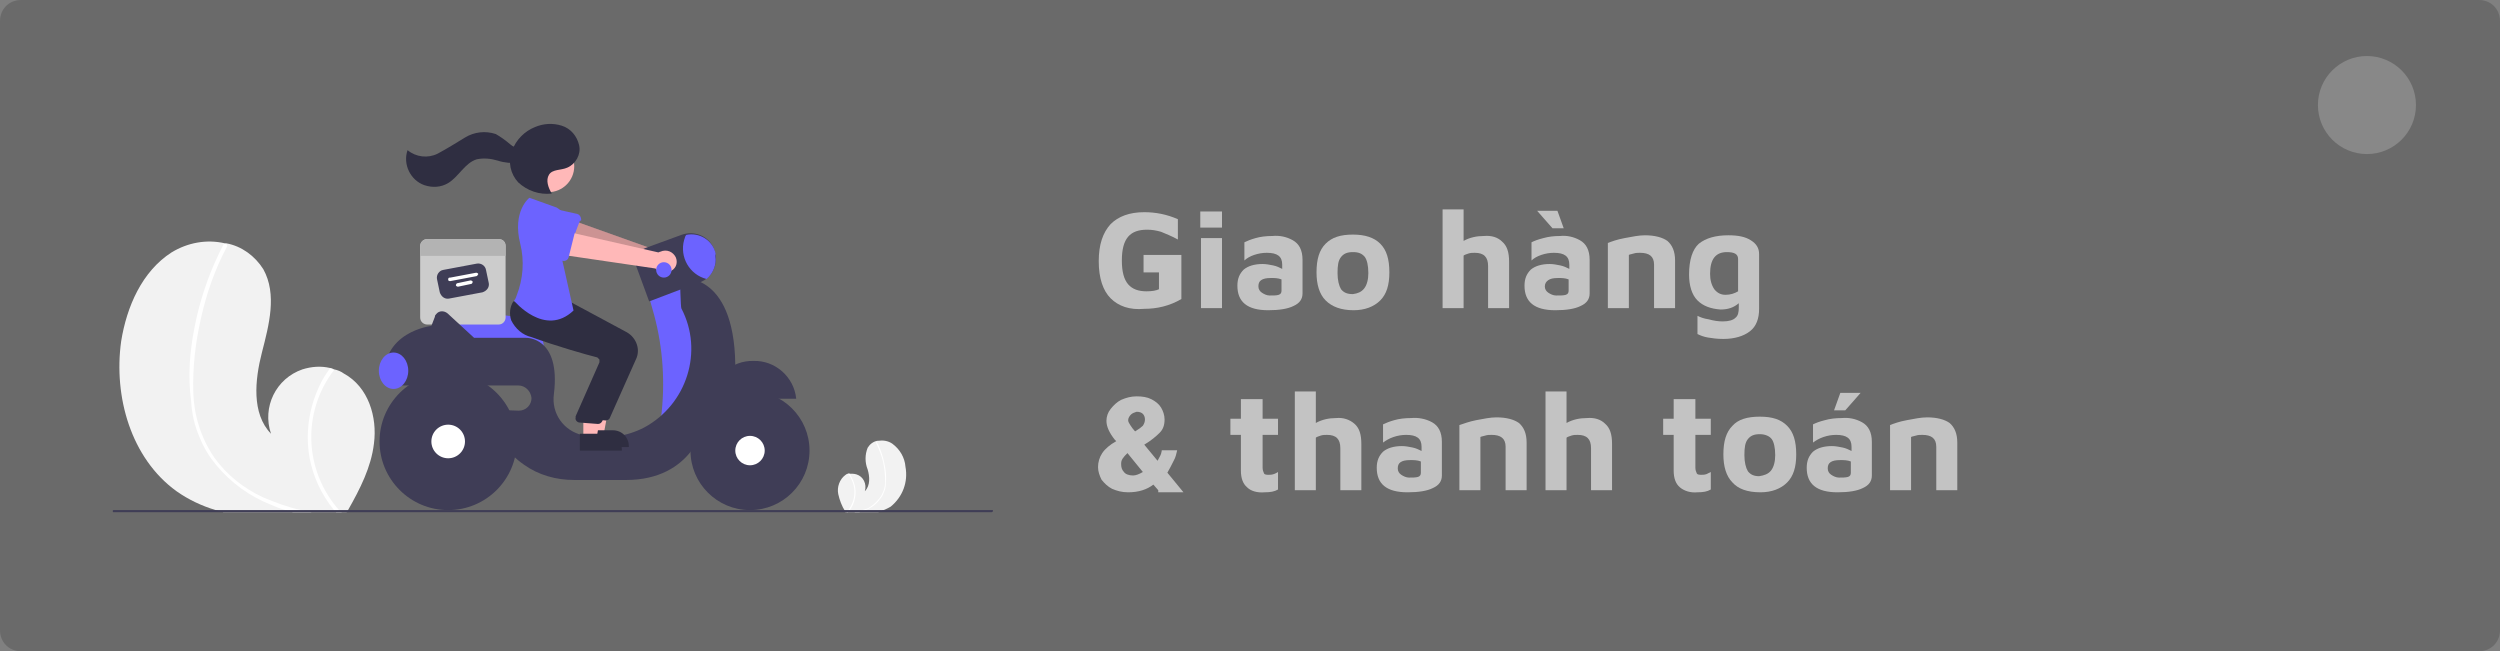 <?xml version="1.0" encoding="utf-8"?>
<!-- Generator: Adobe Illustrator 25.2.0, SVG Export Plug-In . SVG Version: 6.00 Build 0)  -->
<svg version="1.1" id="Layer_1" xmlns="http://www.w3.org/2000/svg" xmlns:xlink="http://www.w3.org/1999/xlink" x="0px" y="0px"
	 viewBox="0 0 357 93" style="enable-background:new 0 0 357 93;" xml:space="preserve">
<rect x="0" y="0" width="357" height="93" fill="#808080" stroke="none"/>
<style type="text/css">
	.st0{fill:#6A6A6A;}
	.st1{opacity:0.6;enable-background:new    ;}
	.st2{fill:#FFFFFF;}
	.st3{fill:#F2F2F2;}
	.st4{fill:#6C63FF;}
	.st5{fill:#CCCCCC;}
	.st6{fill:#3F3D56;}
	.st7{fill:#B3B3B3;}
	.st8{fill:#FFB8B8;}
	.st9{opacity:0.2;enable-background:new    ;}
	.st10{fill:#2F2E41;}
	.st11{opacity:0.2;fill:#FFFFFF;enable-background:new    ;}
</style>
<g transform="translate(-1355 -517)">
	<g transform="matrix(1, 0, 0, 1, 1355, 517)">
		<path class="st0" d="M3,0h351c1.7,0,3,1.3,3,3v87c0,1.7-1.3,3-3,3H3c-1.7,0-3-1.3-3-3V3C0,1.3,1.3,0,3,0z"/>
	</g>
	<g class="st1">
		<path class="st2" d="M1513.6,559.6c-1.1-1.1-1.7-2.9-1.7-5.3c0-2.4,0.6-4.1,1.7-5.3c1.1-1.1,2.7-1.7,4.8-1.7c1.6,0,3.2,0.3,4.8,1
			v2.9c-0.9-0.5-1.7-0.8-2.4-1.1c-0.7-0.2-1.3-0.3-2-0.3c-1.2,0-2.1,0.3-2.7,1c-0.6,0.7-0.9,1.8-0.9,3.4c0,1.6,0.3,2.7,0.9,3.4
			c0.6,0.7,1.5,1,2.6,1c0.8,0,1.4-0.1,1.8-0.3v-2.4h-2.2v-2.5h5.4v6.3c-1.7,1-3.5,1.4-5.3,1.4
			C1516.3,561.3,1514.7,560.7,1513.6,559.6z"/>
		<path class="st2" d="M1526.4,547.2h3.1v2.3h-3.1V547.2z M1526.5,551h3l0,10h-3V551z"/>
		<path class="st2" d="M1539.6,551.3c0.9,0.5,1.4,1.4,1.4,2.8l0,4.8c0,0.8-0.4,1.4-1.3,1.8c-0.8,0.4-2,0.6-3.6,0.6
			c-3,0-4.4-1.2-4.4-3.5c0-1,0.3-1.7,0.9-2.3c0.6-0.5,1.5-0.8,2.7-0.8c0.5,0,1,0.1,1.5,0.2c0.5,0.1,0.9,0.3,1.3,0.5v-0.6
			c0-1.2-0.7-1.7-2.2-1.7c-0.6,0-1.2,0.1-1.8,0.3c-0.6,0.2-1.1,0.5-1.4,0.8v-2.6c0.4-0.2,0.9-0.4,1.6-0.6c0.7-0.2,1.5-0.3,2.4-0.3
			C1537.7,550.6,1538.7,550.8,1539.6,551.3z M1537.6,559.1c0.3-0.1,0.4-0.3,0.4-0.6v-1.6c-0.5-0.2-1-0.2-1.5-0.2
			c-0.7,0-1.1,0.1-1.4,0.3c-0.3,0.2-0.4,0.5-0.4,0.9c0,0.4,0.2,0.7,0.5,0.9s0.7,0.4,1.1,0.4C1536.9,559.2,1537.3,559.2,1537.6,559.1
			z"/>
		<path class="st2" d="M1544.3,559.9c-0.9-0.9-1.3-2.3-1.3-4c0-1.9,0.4-3.2,1.3-4.1s2.1-1.3,3.9-1.3c1.7,0,3,0.4,3.9,1.3
			c0.9,0.9,1.3,2.2,1.3,4.1c0,1.8-0.4,3.1-1.3,4c-0.9,0.9-2.2,1.4-3.8,1.4C1546.5,561.3,1545.2,560.8,1544.3,559.9z M1549.8,558.2
			c0.4-0.5,0.6-1.3,0.6-2.2c0-1.1-0.2-1.9-0.5-2.3c-0.4-0.5-0.9-0.7-1.7-0.7c-0.8,0-1.3,0.2-1.7,0.7s-0.5,1.2-0.5,2.3
			c0,1,0.2,1.8,0.5,2.3c0.4,0.5,0.9,0.7,1.7,0.7C1548.9,558.9,1549.4,558.7,1549.8,558.2z"/>
		<path class="st2" d="M1569.5,551.5c0.7,0.6,1,1.5,1,2.9v6.6h-3v-6c0-1.3-0.6-1.9-1.9-1.9c-0.3,0-0.6,0-0.9,0.1
			c-0.3,0.1-0.6,0.2-0.7,0.3l0,7.5h-3v-14.1h3v4.5c0.9-0.5,1.9-0.7,2.9-0.7C1568,550.6,1568.9,550.9,1569.5,551.5z"/>
		<path class="st2" d="M1580.6,551.3c0.9,0.5,1.4,1.4,1.4,2.8l0,4.8c0,0.8-0.4,1.4-1.3,1.8c-0.8,0.4-2,0.6-3.6,0.6
			c-3,0-4.4-1.2-4.4-3.5c0-1,0.3-1.7,0.9-2.3c0.6-0.5,1.5-0.8,2.7-0.8c0.5,0,1,0.1,1.5,0.2c0.5,0.1,0.9,0.3,1.3,0.5v-0.6
			c0-1.2-0.7-1.7-2.2-1.7c-0.6,0-1.2,0.1-1.8,0.3c-0.6,0.2-1.1,0.5-1.4,0.8v-2.6c0.4-0.2,0.9-0.4,1.7-0.6c0.7-0.2,1.5-0.3,2.4-0.3
			C1578.7,550.6,1579.7,550.8,1580.6,551.3z M1574.5,547.1h2.9l0.9,2.5h-1.6L1574.5,547.1z M1578.6,559.1c0.3-0.1,0.4-0.3,0.4-0.6
			v-1.6c-0.5-0.2-1-0.2-1.5-0.2c-0.7,0-1.1,0.1-1.4,0.3c-0.3,0.2-0.5,0.5-0.5,0.9c0,0.4,0.2,0.7,0.5,0.9c0.3,0.2,0.7,0.4,1.1,0.4
			C1577.8,559.2,1578.3,559.2,1578.6,559.1z"/>
		<path class="st2" d="M1587,551c1.1-0.2,2-0.4,2.9-0.4c1.4,0,2.5,0.3,3.2,0.8c0.7,0.6,1.1,1.5,1.1,2.8v6.8h-3v-6.2
			c0-1.2-0.7-1.7-2-1.7c-0.3,0-0.6,0-0.9,0.1c-0.3,0.1-0.5,0.1-0.7,0.2v7.6h-3v-9.3C1585.1,551.5,1585.9,551.2,1587,551z"/>
		<path class="st2" d="M1605,551.3c0.8,0.5,1.2,1.1,1.2,2v7.8c0,1.4-0.4,2.5-1.3,3.2c-0.9,0.7-2.2,1.1-3.8,1.1
			c-0.9,0-1.6-0.1-2.2-0.2c-0.6-0.1-1.1-0.3-1.5-0.5v-2.6c0.4,0.2,0.9,0.4,1.6,0.5c0.7,0.2,1.4,0.3,2,0.3c0.9,0,1.5-0.2,1.8-0.5
			c0.4-0.3,0.5-0.8,0.5-1.5v-0.6c-0.7,0.6-1.5,0.9-2.6,0.9c-1.4-0.1-2.5-0.5-3.3-1.3s-1.2-2.1-1.2-3.7c0-2.1,0.5-3.6,1.4-4.4
			c1-0.8,2.4-1.2,4.2-1.2C1603.2,550.6,1604.2,550.8,1605,551.3z M1599.8,558.3c0.4,0.5,0.9,0.8,1.6,0.8c0.7,0,1.3-0.2,1.8-0.5V554
			c0-0.7-0.5-1-1.6-1c-1.6,0-2.4,1-2.4,3.1C1599.2,557,1599.4,557.7,1599.8,558.3z"/>
	</g>
	<g class="st1">
		<path class="st2" d="M1520.4,587l-0.7-0.8c-0.9,0.7-2.1,1.1-3.6,1.1c-0.9,0-1.6-0.2-2.3-0.5c-0.6-0.3-1.1-0.8-1.5-1.3
			c-0.3-0.6-0.5-1.2-0.5-1.8c0-0.7,0.2-1.4,0.6-2c0.4-0.6,1.1-1.2,2-1.7l-0.2-0.2c-0.8-1-1.2-1.9-1.2-2.7c0-0.6,0.2-1.2,0.6-1.7
			c0.4-0.5,0.9-1,1.5-1.3c0.7-0.3,1.4-0.5,2.2-0.5c0.8,0,1.5,0.1,2.1,0.4c0.6,0.3,1.1,0.7,1.4,1.2s0.5,1.1,0.5,1.7
			c0,0.8-0.2,1.4-0.7,1.9s-1.2,1.1-2.2,1.7l1.9,2.3c0.2-0.4,0.4-0.7,0.5-1c0.1-0.3,0.1-0.5,0.1-0.5h2.2c-0.1,0.4-0.2,1-0.5,1.5
			c-0.3,0.6-0.6,1.2-0.9,1.7l2.3,2.8H1520.4z M1518.2,584.4l-2.2-2.7c-0.3,0.3-0.5,0.5-0.7,0.8c-0.2,0.3-0.2,0.6-0.2,0.8
			c0,0.4,0.1,0.8,0.4,1.1c0.2,0.3,0.7,0.5,1.3,0.5C1517.2,584.9,1517.7,584.7,1518.2,584.4z M1516.5,576.2c-0.2,0.2-0.4,0.5-0.4,0.8
			c0,0.2,0.1,0.4,0.3,0.7c0.2,0.3,0.4,0.6,0.6,0.8l0.1,0.1c0.5-0.3,0.9-0.6,1.1-0.8c0.2-0.3,0.3-0.6,0.3-0.9c0-0.3-0.1-0.6-0.3-0.8
			c-0.2-0.2-0.5-0.3-0.9-0.3C1517,575.9,1516.7,576,1516.5,576.2z"/>
		<path class="st2" d="M1533.1,586.6c-0.6-0.5-0.9-1.3-0.9-2.4v-5.1h-1.5v-2.3h1.5v-2.8h3.1v2.8h2.2v2.3h-2.2v4.7
			c0,0.3,0.1,0.6,0.2,0.8c0.1,0.2,0.4,0.2,0.7,0.2c0.2,0,0.4,0,0.7-0.1s0.4-0.2,0.6-0.3v2.5c-0.5,0.3-1.1,0.4-1.9,0.4
			C1534.5,587.4,1533.6,587.1,1533.1,586.6z"/>
		<path class="st2" d="M1548.4,577.5c0.7,0.6,1,1.5,1,2.9v6.6h-3v-6c0-1.3-0.6-1.9-1.9-1.9c-0.3,0-0.6,0-0.9,0.1
			c-0.3,0.1-0.6,0.2-0.7,0.3l0,7.5h-3v-14.1h3v4.5c0.9-0.5,1.9-0.7,2.9-0.7C1546.8,576.6,1547.7,576.9,1548.4,577.5z"/>
		<path class="st2" d="M1559.5,577.3c0.9,0.5,1.4,1.4,1.4,2.8l0,4.8c0,0.8-0.4,1.4-1.3,1.8c-0.8,0.4-2,0.6-3.6,0.6
			c-3,0-4.4-1.2-4.4-3.5c0-1,0.3-1.7,0.9-2.3c0.6-0.5,1.5-0.8,2.7-0.8c0.5,0,1,0.1,1.5,0.2c0.5,0.1,0.9,0.3,1.3,0.5v-0.6
			c0-1.2-0.7-1.7-2.2-1.7c-0.6,0-1.2,0.1-1.8,0.3c-0.6,0.2-1.1,0.5-1.5,0.8v-2.6c0.4-0.2,0.9-0.4,1.6-0.6c0.7-0.2,1.5-0.3,2.4-0.3
			C1557.5,576.6,1558.6,576.8,1559.5,577.3z M1557.5,585.1c0.3-0.1,0.4-0.3,0.4-0.6v-1.6c-0.5-0.2-1-0.2-1.5-0.2
			c-0.7,0-1.1,0.1-1.4,0.3c-0.3,0.2-0.4,0.5-0.4,0.9c0,0.4,0.2,0.7,0.5,0.9s0.7,0.4,1.1,0.4C1556.7,585.2,1557.2,585.2,1557.5,585.1
			z"/>
		<path class="st2" d="M1565.8,577c1.1-0.2,2-0.4,2.9-0.4c1.4,0,2.5,0.3,3.2,0.8c0.7,0.6,1.1,1.5,1.1,2.8v6.8h-3v-6.2
			c0-1.2-0.7-1.7-2-1.7c-0.3,0-0.6,0-0.9,0.1c-0.3,0.1-0.5,0.1-0.7,0.2v7.6h-3v-9.3C1564,577.5,1564.8,577.2,1565.8,577z"/>
		<path class="st2" d="M1584.2,577.5c0.7,0.6,1,1.5,1,2.9v6.6h-3v-6c0-1.3-0.6-1.9-1.9-1.9c-0.3,0-0.6,0-0.9,0.1
			c-0.3,0.1-0.6,0.2-0.7,0.3l0,7.5h-3v-14.1h3v4.5c0.9-0.5,1.9-0.7,2.9-0.7C1582.7,576.6,1583.6,576.9,1584.2,577.5z"/>
		<path class="st2" d="M1594.9,586.6c-0.6-0.5-0.9-1.3-0.9-2.4v-5.1h-1.5v-2.3h1.5v-2.8h3.1v2.8h2.2v2.3h-2.2v4.7
			c0,0.3,0.1,0.6,0.2,0.8s0.4,0.2,0.7,0.2c0.2,0,0.4,0,0.7-0.1c0.2-0.1,0.4-0.2,0.6-0.3v2.5c-0.5,0.3-1.1,0.4-1.9,0.4
			C1596.4,587.4,1595.5,587.1,1594.9,586.6z"/>
		<path class="st2" d="M1602.4,585.9c-0.9-0.9-1.3-2.3-1.3-4c0-1.9,0.4-3.2,1.3-4.1c0.8-0.9,2.1-1.3,3.9-1.3s3,0.4,3.9,1.3
			c0.9,0.9,1.3,2.2,1.3,4.1c0,1.8-0.4,3.1-1.3,4c-0.9,0.9-2.2,1.4-3.8,1.4C1604.5,587.3,1603.2,586.8,1602.4,585.9z M1607.9,584.2
			c0.4-0.5,0.6-1.3,0.6-2.2c0-1.1-0.2-1.9-0.5-2.3s-0.9-0.7-1.7-0.7c-0.8,0-1.3,0.2-1.7,0.7s-0.5,1.2-0.5,2.3c0,1,0.2,1.8,0.5,2.3
			c0.4,0.5,0.9,0.7,1.6,0.7C1606.9,584.9,1607.5,584.7,1607.9,584.2z"/>
		<path class="st2" d="M1620.9,577.3c0.9,0.5,1.4,1.4,1.4,2.8l0,4.8c0,0.8-0.4,1.4-1.3,1.8c-0.8,0.4-2,0.6-3.6,0.6
			c-3,0-4.4-1.2-4.4-3.5c0-1,0.3-1.7,0.9-2.3c0.6-0.5,1.5-0.8,2.7-0.8c0.5,0,1,0.1,1.5,0.2c0.5,0.1,0.9,0.3,1.3,0.5v-0.6
			c0-1.2-0.7-1.7-2.2-1.7c-0.6,0-1.2,0.1-1.8,0.3c-0.6,0.2-1.1,0.5-1.5,0.8v-2.6c0.4-0.2,0.9-0.4,1.7-0.6c0.7-0.2,1.5-0.3,2.4-0.3
			C1619,576.6,1620,576.8,1620.9,577.3z M1618.9,585.1c0.3-0.1,0.4-0.3,0.4-0.6v-1.6c-0.5-0.2-1-0.2-1.5-0.2c-0.7,0-1.1,0.1-1.4,0.3
			c-0.3,0.2-0.4,0.5-0.4,0.9c0,0.4,0.2,0.7,0.5,0.9c0.3,0.2,0.7,0.4,1.1,0.4C1618.1,585.2,1618.6,585.2,1618.9,585.1z M1617.8,573.1
			h2.9l-2.2,2.5h-1.6L1617.8,573.1z"/>
		<path class="st2" d="M1627.3,577c1.1-0.2,2-0.4,2.9-0.4c1.4,0,2.5,0.3,3.2,0.8c0.7,0.6,1.1,1.5,1.1,2.8v6.8h-3v-6.2
			c0-1.2-0.7-1.7-2-1.7c-0.3,0-0.6,0-0.9,0.1s-0.5,0.1-0.7,0.2v7.6h-3v-9.3C1625.4,577.5,1626.2,577.2,1627.3,577z"/>
	</g>
	<g transform="translate(1377 539.742)">
		<path class="st3" d="M31.4,40.6c-0.4,3.4-2,6.5-3.7,9.5c-0.1,0.1-0.1,0.2-0.2,0.3H9.9c-0.4-0.1-0.7-0.2-1.1-0.3
			c-2-0.6-3.9-1.5-5.6-2.7c-6.5-4.7-9-13.5-7.9-21.4c0.8-5,3-10,7.2-12.7c2.3-1.4,5-1.9,7.6-1.3c0.1,0,0.1,0,0.2,0
			c2.2,0.4,4.1,1.8,5.3,3.7c2,3.6,0.8,8-0.2,11.9s-1.5,8.7,1.3,11.6c-1.3-3.8,0.7-7.9,4.5-9.2c1.3-0.4,2.6-0.5,3.9-0.2
			c0.2,0,0.4,0.1,0.6,0.2c0.5,0.1,1,0.3,1.4,0.6C30.6,32.5,31.9,36.8,31.4,40.6z"/>
		<path class="st2" d="M21,50.1c0.5,0.1,1,0.2,1.5,0.3h-2.7c-0.3-0.1-0.7-0.2-1-0.3c-0.8-0.2-1.5-0.5-2.2-0.8
			c-3-1.2-5.6-3.1-7.7-5.6c-1-1.2-1.8-2.5-2.4-4c-0.7-1.6-1.1-3.3-1.2-5.1C4.8,31,5.1,27.4,5.8,23.9c0.7-3.6,1.9-7.2,3.5-10.5
			c0.2-0.4,0.4-0.8,0.6-1.2c0-0.1,0.1-0.1,0.2-0.1c0.1,0,0.1,0,0.2,0c0.1,0.1,0.2,0.3,0.1,0.4c-1.7,3.2-2.9,6.6-3.7,10.2
			c-0.8,3.5-1.2,7-1.1,10.6c0.1,3.3,1.1,6.5,3,9.3c1.8,2.5,4.2,4.4,7,5.7C17.3,49,19.1,49.7,21,50.1L21,50.1z"/>
		<path class="st2" d="M26.8,50.4H26c-0.1-0.1-0.2-0.2-0.3-0.3c-1.8-2.2-3-4.8-3.5-7.5c-0.6-3.5-0.1-7,1.4-10.2
			c0.4-0.9,0.9-1.7,1.5-2.5c0.2,0,0.4,0.1,0.6,0.2c-4.6,6-4.3,14.4,0.8,20.1C26.6,50.2,26.7,50.3,26.8,50.4z"/>
		<path class="st3" d="M97.7,47.8c0.2,0.9,0.5,1.7,1,2.5v0.1h4.7c0.1,0,0.2-0.1,0.3-0.1c0.5-0.2,1-0.4,1.5-0.7
			c1.7-1.4,2.5-3.5,2.1-5.7c-0.1-1.3-0.8-2.5-1.9-3.3c-0.6-0.4-1.3-0.5-2-0.4h-0.1c-0.6,0.1-1.1,0.5-1.4,1c-0.4,1-0.4,2.1,0,3.1
			c0.3,1,0.4,2.3-0.4,3.1c0.3-1-0.2-2.1-1.2-2.4c-0.3-0.1-0.7-0.1-1-0.1c-0.1,0-0.1,0-0.2,0s-0.3,0.1-0.4,0.2
			C97.9,45.7,97.5,46.8,97.7,47.8z"/>
		<path class="st2" d="M100.4,50.3c-0.1,0-0.3,0.1-0.4,0.1h0.7c0.1,0,0.2-0.1,0.3-0.1c0.2-0.1,0.4-0.1,0.6-0.2
			c0.8-0.3,1.5-0.8,2-1.5c0.3-0.3,0.5-0.7,0.6-1c0.2-0.4,0.3-0.9,0.3-1.3c0.1-1,0-1.9-0.2-2.8c-0.2-1-0.5-1.9-0.9-2.8
			c-0.1-0.1-0.1-0.2-0.2-0.3l0,0c0,0,0,0-0.1,0c0,0-0.1,0.1,0,0.1c0.4,0.9,0.8,1.8,1,2.7s0.3,1.9,0.3,2.8c0,0.9-0.3,1.7-0.8,2.4
			c-0.5,0.6-1.1,1.2-1.8,1.5C101.4,50,100.9,50.2,100.4,50.3z"/>
		<path class="st2" d="M98.9,50.4h0.2c0,0,0-0.1,0.1-0.1c0.5-0.6,0.8-1.3,0.9-2c0.2-0.9,0-1.9-0.4-2.7c-0.1-0.2-0.2-0.5-0.4-0.7
			c-0.1,0-0.1,0-0.2,0C100.4,46.6,100.3,48.8,98.9,50.4L98.9,50.4z"/>
		<path class="st4" d="M55.7,27.3H41.1L41,22.8c0-0.7,0.6-1.4,1.3-1.4c0.1,0,0.1,0,0.2,0l8.5,1l0,0C53.6,22.4,55.7,24.6,55.7,27.3
			L55.7,27.3z"/>
		<path class="st5" d="M49.2,11.4H39c-0.6,0-1,0.5-1,1v10.2c0,0.6,0.5,1,1,1h10.2c0.6,0,1-0.5,1-1V12.4
			C50.2,11.8,49.8,11.4,49.2,11.4z"/>
		<path class="st6" d="M46.9,19l-4.8,0.9C41.5,20,41,19.6,40.8,19l-0.4-1.9c-0.1-0.6,0.3-1.2,0.9-1.3l4.8-0.9
			c0.6-0.1,1.2,0.3,1.3,0.9l0.4,1.9C47.9,18.3,47.5,18.8,46.9,19z"/>
		<path class="st2" d="M46,16.7l-3.7,0.7c-0.1,0-0.3,0-0.3-0.2c0-0.1,0-0.3,0.2-0.3c0,0,0,0,0.1,0l3.7-0.7c0.1,0,0.3,0.1,0.3,0.2
			C46.2,16.6,46.1,16.7,46,16.7L46,16.7z"/>
		<path class="st2" d="M45.3,17.8l-1.9,0.4c-0.1,0-0.3-0.1-0.3-0.2s0.1-0.3,0.2-0.3l0,0l1.9-0.4c0.1,0,0.3,0.1,0.3,0.2
			S45.4,17.8,45.3,17.8z"/>
		<path class="st7" d="M50.2,12.4v1.4H38v-1.4c0-0.6,0.5-1,1-1h10.2C49.8,11.4,50.2,11.8,50.2,12.4z"/>
		<path class="st8" d="M74.6,14.2c-0.3-0.9-1.2-1.3-2-1.1c-0.1,0-0.2,0.1-0.3,0.1l-14-5l-0.6,3.5l13.9,3.8c0.5,0.8,1.5,1,2.2,0.6
			C74.6,15.7,74.9,14.9,74.6,14.2L74.6,14.2z"/>
		<path class="st9" d="M74.6,14.2c-0.3-0.9-1.2-1.3-2-1.1c-0.1,0-0.2,0.1-0.3,0.1l-14-5l-0.6,3.5l13.9,3.8c0.5,0.8,1.5,1,2.2,0.6
			C74.6,15.7,74.9,14.9,74.6,14.2L74.6,14.2z"/>
		<path class="st4" d="M60.8,8.8l-1.3,3.4c-0.1,0.4-0.6,0.6-0.9,0.4h-0.1l-3.2-1.8c-1.1-0.4-1.6-1.5-1.2-2.6
			c0.4-1.1,1.5-1.6,2.6-1.2h0.1l3.6,0.8C60.8,7.9,61,8.3,61,8.7C60.9,8.8,60.8,8.8,60.8,8.8L60.8,8.8z"/>
		<path class="st4" d="M75.7,17.4l-5,2.3l0.7,2.5c1.3,4.8,1.6,9.8,1,14.7l0,0l3.7,0.8l3-7.7L78,21L75.7,17.4z"/>
		<path class="st6" d="M85.6,28.8c-3.1-0.1-5.8,2.3-6.1,5.4h12.2C91.4,31.1,88.7,28.7,85.6,28.8z"/>
		<path class="st6" d="M83,29.3C82.8,15.8,75.1,17,75.1,17s0.1,4.2,0.2,4.3c3.2,6.1,0.8,13.7-5.3,17c-2.5,1.3-5.4,1.7-8.2,1.2
			c-0.2,0-0.4-0.1-0.6-0.1c-2.7-0.6-4.5-3.1-4.1-5.9c1-8.2-4-8-4-8h-7.4L41.9,22c-0.5-0.4-1.2-0.4-1.6,0.1c-0.1,0.1-0.2,0.2-0.2,0.4
			l-0.5,1.3c0,0-7.3,0.8-6.7,7.9h2.3c0,0.2,0,0.4,0,0.6H52c1,0,1.8,0.8,1.9,1.8c0,1-0.8,1.8-1.8,1.8c0,0,0,0-0.1,0l-2.7-0.1
			c-0.8,3.7,1.2,6.2,3.5,7.8c2.1,1.5,4.6,2.2,7.2,2.2h7.4c9.6,0,11.2-8,11.2-8C83.6,35.6,83,29.3,83,29.3z"/>
		<circle class="st6" cx="85.1" cy="41.6" r="8.5"/>
		<circle class="st2" cx="85.1" cy="41.6" r="2.1"/>
		<circle class="st6" cx="42" cy="40.3" r="9.8"/>
		<circle class="st2" cx="42" cy="40.3" r="2.4"/>
		<path class="st6" d="M70.7,20.3l-1.8-4.9c-0.4-1.1,0.2-2.3,1.2-2.7l0,0l5.2-1.9c1.9-0.7,4,0.2,4.7,2.1s-0.2,4-2.1,4.7h-0.1
			L70.7,20.3z"/>
		<path class="st4" d="M80.2,14.3c0,1.1-0.5,2.1-1.3,2.8c-2.4-0.6-3.9-3.1-3.2-5.6c0.1-0.2,0.1-0.5,0.3-0.7c1.9-0.4,3.8,0.8,4.2,2.7
			C80.1,13.8,80.2,14,80.2,14.3L80.2,14.3z"/>
		<ellipse class="st4" cx="34.2" cy="30.2" rx="2.1" ry="2.6"/>
		<path class="st8" d="M62.3,39.3h1.9l0.9-4.8h-2.7L62.3,39.3z"/>
		<path class="st10" d="M61.8,38.7h3.7c1.3,0,2.3,1,2.3,2.3l0,0v0.1h-6C61.8,41.1,61.8,38.7,61.8,38.7z"/>
		<path class="st10" d="M64.5,37.3C64.5,37.3,64.4,37.3,64.5,37.3l-2.6-0.2c-0.4,0-0.7-0.4-0.6-0.7c0-0.1,0-0.1,0-0.2l3.4-7.7
			c0-0.1,0-0.3,0-0.4c-0.1-0.1-0.2-0.2-0.3-0.3c-1.6-0.4-5.8-1.6-9.4-2.9c-1.3-0.3-2.3-1.2-2.9-2.4c-0.3-0.9-0.2-1.9,0.3-2.7l0,0
			l3.4,0.3l3.7,0.3l8,4.3c1.4,0.8,2,2.5,1.3,3.9l-3.7,8.3C65,37.2,64.7,37.3,64.5,37.3z"/>
		<circle class="st8" cx="56.3" cy="1" r="3.7"/>
		<path class="st8" d="M61.3,39.8h1.9L64,35h-2.7V39.8z"/>
		<path class="st10" d="M60.8,39.2h3.7c1.3,0,2.3,1,2.3,2.3l0,0v0.1h-6L60.8,39.2z"/>
		<path class="st10" d="M63.4,37.8L63.4,37.8l-2.6-0.2c-0.4,0-0.7-0.4-0.6-0.7c0-0.1,0-0.1,0-0.2l3.4-7.7c0-0.1,0-0.3,0-0.4
			c-0.1-0.1-0.2-0.2-0.3-0.3c-1.6-0.4-5.8-1.6-9.4-2.9c-1.3-0.3-2.3-1.2-2.9-2.4c-0.3-0.9-0.2-1.9,0.3-2.7l0,0l3.4,0.3l3.7,0.3
			l8,4.3c1.4,0.8,2,2.5,1.3,3.9L64,37.4C63.9,37.6,63.7,37.8,63.4,37.8z"/>
		<path class="st4" d="M57.5,6.9l-3.9-1.4c0,0-2.5,1.9-1.3,6.6c0.6,2.4,0.4,5-0.5,7.3c-0.1,0.3-0.2,0.6-0.4,0.8c0,0,4.4,5.3,8.5,1.4
			L58.2,14C58.2,14,60.8,8.9,57.5,6.9z"/>
		<path class="st10" d="M56.8,4.9c-0.5-0.8-0.9-1.9-0.4-2.7s1.7-0.6,2.6-1c1.2-0.5,2-1.9,1.7-3.2s-1.2-2.4-2.5-2.8s-2.6-0.3-3.8,0.2
			c-1.5,0.6-2.7,1.8-3.3,3.4S50.9,2.1,52,3.3C53.3,4.5,55,5.1,56.8,4.9"/>
		<path class="st10" d="M53.3-1.9c-0.8,0.5-1.7,0.4-2.4-0.2s-1.4-1.1-2.1-1.5c-1.5-0.5-3.1-0.3-4.4,0.5c-1.3,0.8-2.6,1.6-3.9,2.3
			c-1.4,0.7-3.1,0.5-4.3-0.5c-0.7,2,0.4,4.3,2.4,5C39.8,4.1,41,4,42,3.4c1.5-0.9,2.4-2.9,4.1-3.4c1-0.2,2-0.1,3,0.2
			c0.9,0.3,2,0.4,3,0.3c1-0.2,1.8-1,1.8-2.1L53.3-1.9z"/>
		<path class="st8" d="M74.5,14c-0.4-0.8-1.3-1.2-2.2-0.8c-0.1,0-0.2,0.1-0.3,0.1L57.5,10l-0.2,3.5l14.3,2.1
			c0.6,0.7,1.6,0.8,2.3,0.3C74.6,15.5,74.8,14.7,74.5,14L74.5,14z"/>
		<path class="st4" d="M60.1,10.4L59.2,14c-0.1,0.4-0.5,0.6-0.9,0.5h-0.1l-3.4-1.4c-1.1-0.3-1.7-1.4-1.4-2.5c0.3-1,1.3-1.7,2.4-1.4
			l3.7,0.3c0.4,0,0.7,0.4,0.7,0.8C60.1,10.3,60.1,10.4,60.1,10.4L60.1,10.4z"/>
		<circle class="st4" cx="72.8" cy="15.8" r="1.1"/>
		<path class="st6" d="M119.8,50.2c0,0.1-0.1,0.2-0.2,0.2H-5.8c-0.1,0-0.1-0.1-0.1-0.2c0-0.1,0.1-0.1,0.1-0.1h125.5
			C119.8,50.1,119.8,50.1,119.8,50.2z"/>
	</g>
	<circle class="st11" cx="1693" cy="532" r="7"/>
</g>
</svg>
